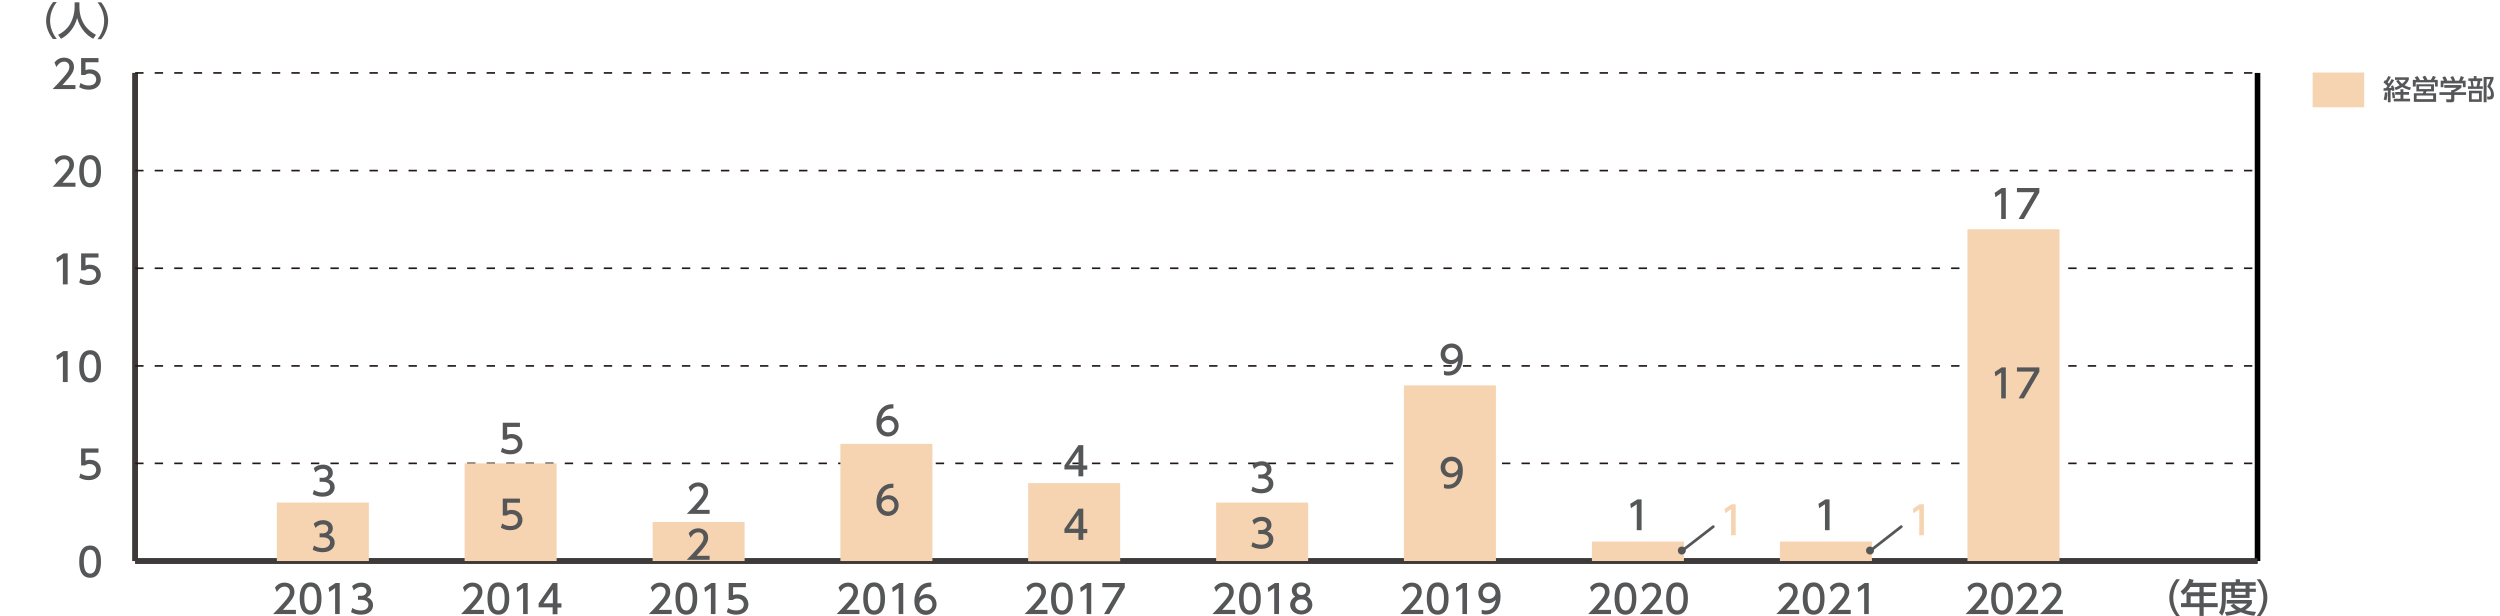 <?xml version="1.0" encoding="utf-8"?>
<!-- Generator: Adobe Illustrator 27.7.0, SVG Export Plug-In . SVG Version: 6.00 Build 0)  -->
<svg version="1.1" id="レイヤー_1" xmlns="http://www.w3.org/2000/svg" xmlns:xlink="http://www.w3.org/1999/xlink" x="0px"
	 y="0px" width="1192.9px" height="294.1px" viewBox="0 0 1192.9 294.1" style="enable-background:new 0 0 1192.9 294.1;"
	 xml:space="preserve">
<style type="text/css">
	.st0{fill:#F6D4B1;}
	.st1{fill:#555657;}
	.st2{fill-rule:evenodd;clip-rule:evenodd;fill:none;stroke:#3E3A39;stroke-width:2.662;stroke-miterlimit:10;}
	.st3{fill:none;stroke:#000000;stroke-width:2.662;stroke-miterlimit:10;}
	
		.st4{fill-rule:evenodd;clip-rule:evenodd;fill:none;stroke:#231815;stroke-width:0.798;stroke-miterlimit:10;stroke-dasharray:3.993,5.324;}
	.st5{fill:#BBBCDE;}
	.st6{fill:#A0D8EF;}
	.st7{fill:#E7B0CF;}
	.st8{fill:#B9DDC0;}
	.st9{fill:#F9E8B1;}
	.st10{fill:none;stroke:#555657;stroke-width:1.331;stroke-linecap:round;stroke-linejoin:round;stroke-miterlimit:10;}
</style>
<rect x="1103.5" y="34.6" class="st0" width="24.6" height="16.6"/>
<g>
	<path class="st1" d="M1137.4,42.1c0.3,0,0.4,0,1,0c0.3-0.3,0.6-0.7,0.8-1c-1-1.1-1.5-1.5-1.9-1.7l0.7-1.2c0.2,0.2,0.3,0.2,0.4,0.3
		c0.1-0.2,0.7-1.1,1.2-2.2l1.2,0.4c-0.3,0.7-0.8,1.6-1.5,2.6c0.4,0.4,0.5,0.5,0.6,0.6c0.5-0.8,0.8-1.2,1.3-2.2l1.2,0.6
		c-0.7,1.1-2.1,3.1-2.6,3.7l1.3-0.1c-0.1-0.5-0.2-0.5-0.2-0.8l1-0.4c0.3,0.7,0.5,1.6,0.7,2.4l-1.1,0.4c0-0.2,0-0.3-0.1-0.5
		c-0.2,0-0.6,0.1-0.7,0.1v5.7h-1.3v-5.6c-0.7,0.1-1.7,0.1-2.1,0.1L1137.4,42.1z M1139.2,44.2c0,0.5-0.1,2.3-0.5,3.7l-1.3-0.4
		c0.3-1.2,0.5-2.1,0.6-3.5L1139.2,44.2z M1142.4,43.9c0.2,0.9,0.4,1.7,0.4,2.8l-1.2,0.2c0-0.8-0.1-1.9-0.3-2.7L1142.4,43.9z
		 M1149.5,43.9v1.3h-2.7v1.9h3.2v1.3h-7.8v-1.3h3.2v-1.9h-2.5v-1.3h2.5v-1.3h1.4v1.3H1149.5z M1144.5,38.1c0.3,0.4,0.7,1.1,1.7,1.9
		c1.1-0.9,1.4-1.4,1.7-1.9h-5.1v-1.2h6.6V38c-0.2,0.4-0.6,1.4-2,2.7c1.4,0.8,2.5,1,3,1l-0.5,1.3c-1.9-0.5-2.9-1-3.7-1.5
		c-1.3,0.9-2.3,1.2-3,1.5l-0.7-1.2c0.5-0.1,1.3-0.4,2.5-1.1c-0.7-0.7-1.2-1.3-1.7-2.1L1144.5,38.1z"/>
	<path class="st1" d="M1156.7,38.1c-0.1-0.1-0.4-0.8-0.8-1.4l1.3-0.6c0.6,0.9,0.8,1.3,1.1,2h1.6c0.5-0.7,0.7-1.2,1-1.9l1.4,0.5
		c-0.3,0.6-0.7,1.2-0.8,1.4h1.7v3.2h-1.3v-2h-9.2v2h-1.4v-3.2h1.7c-0.4-0.7-0.7-1.1-0.8-1.2l1.3-0.6c0.3,0.4,0.7,0.9,1.2,1.9H1156.7
		z M1161.3,43.6h-3.5l-0.3,0.9h4.9v4.1h-10.6v-4.1h4.3c0.1-0.3,0.3-0.6,0.3-0.9h-3.4v-3.4h8.4V43.6z M1161,45.6h-7.9v1.7h7.9V45.6z
		 M1160,41.2h-5.7v1.3h5.7V41.2z"/>
	<path class="st1" d="M1174.5,40.7v1.1c-0.8,0.7-2.3,1.7-3.4,2.1v0.1h5.6v1.3h-5.6v2.4c0,1-1,1.1-1.1,1.1h-2.6l-0.3-1.4h2.1
		c0.4,0,0.4-0.2,0.4-0.4v-1.7h-5.6v-1.3h5.6v-1h0.6c0.5-0.1,1.4-0.5,2-1.1h-5.9v-1.3H1174.5z M1166.2,38.5c-0.3-0.7-0.6-1.3-0.8-1.6
		l1.3-0.5c0.4,0.5,0.8,1.3,1,2l-0.3,0.1h2.7c-0.3-0.8-0.6-1.2-0.9-1.7l1.3-0.5c0.3,0.4,0.8,1.4,1,2.1l-0.4,0.1h2.2
		c0.2-0.3,0.4-0.7,0.9-2.2l1.5,0.5c-0.3,0.7-0.5,1.1-0.9,1.7h1.7v3.1h-1.3v-1.8h-9.3v1.8h-1.3v-3.1H1166.2z"/>
	<path class="st1" d="M1180.4,37.4v-1.1h1.3v1.1h2.7v1.2h-0.8c-0.1,0.7-0.3,1.8-0.5,2.6h1.6v1.2h-7.1v-1.2h1.6
		c-0.1-0.9-0.2-1.9-0.4-2.6h-1v-1.2H1180.4z M1184.2,48.6h-6.1v-5.3h6.1V48.6z M1182.9,44.5h-3.5v2.9h3.5V44.5z M1181.7,41.3
		c0.3-1,0.5-2.3,0.5-2.6h-2.3c0.2,0.9,0.3,1.6,0.4,2.6H1181.7z M1185.1,48.8V36.7h4.7v1.1c-0.7,1.7-0.7,1.8-1.5,3.4
		c1.3,1.4,1.7,2.8,1.7,4c0,0.8-0.2,1.5-0.7,1.9c-0.3,0.3-0.8,0.4-1.5,0.4h-0.9l-0.2-1.4h0.9c0.4,0,1-0.1,1-1.2
		c0-1.4-0.7-2.6-1.8-3.5c0.5-1,1.2-2.6,1.5-3.6h-1.8v11H1185.1z"/>
</g>
<g>
	<path class="st1" d="M1038.4,294c-3.2-4-3.3-7.7-3.3-8.8c0-1.2,0.2-4.9,3.3-8.8h1.8c-2,2.5-3.2,5.6-3.2,8.8c0,3.2,1.2,6.3,3.2,8.8
		H1038.4z"/>
	<path class="st1" d="M1057.5,278.2v1.9h-6v2.5h5.4v1.8h-5.4v3.4h6.7v1.9h-6.7v4.2h-2v-4.2h-8.8v-1.9h2.6v-5.2h6.2v-2.5h-4.3
		c-1.3,2.1-2.4,3-3.4,3.8l-1.3-1.7c2-1.5,3.4-3.4,4.1-6l2.1,0.5c-0.2,0.7-0.4,1-0.5,1.4H1057.5z M1049.5,284.5h-4.2v3.4h4.2V284.5z"
		/>
	<path class="st1" d="M1060.1,277.8h6.7v-1.4h2v1.4h7.5v1.7h-2.9v1.4h3v1.5h-3v2.9h-8.7v-2.9h-2.6v3.4c0,2.9-0.4,5.8-1.8,8l-1.5-1.5
		c1.1-1.6,1.4-4.1,1.4-6.6V277.8z M1065.9,288c0.5,0.5,1.5,1.5,3.3,2.3c2-1,2.6-1.8,3-2.3h-9.7v-1.7h12v1.7c-0.3,0.5-1,1.8-3.2,3.1
		c1.6,0.5,3.1,0.7,5.2,0.9l-0.9,1.8c-0.9-0.1-3.5-0.4-6.4-1.7c-2.8,1.2-5.3,1.5-6.8,1.7l-0.8-1.7c1-0.1,2.9-0.3,5.4-1
		c-1.7-1-2.4-1.8-2.7-2.1L1065.9,288z M1062,279.5v1.4h2.6v-1.4H1062z M1066.4,279.5v1.4h5.1v-1.4H1066.4z M1066.4,282.4v1.4h5.1
		v-1.4H1066.4z"/>
	<path class="st1" d="M1076.8,294c2-2.5,3.2-5.6,3.2-8.8c0-3.2-1.2-6.3-3.2-8.8h1.8c3,3.8,3.3,7.4,3.3,8.8c0,1.4-0.3,5.1-3.3,8.8
		H1076.8z"/>
</g>
<g>
	<path class="st1" d="M25.3,18.7c-3.2-4-3.3-7.7-3.3-8.8C22,8.7,22.2,5,25.3,1h1.8c-2,2.5-3.2,5.6-3.2,8.8c0,3.2,1.2,6.3,3.2,8.8
		H25.3z"/>
	<path class="st1" d="M35.7,1.1h2.2v2.3c0,3.6,1.1,9.7,7.9,13.2l-1.3,1.9c-3.4-1.7-6.4-5.2-7.7-9.9c-1.2,4.5-4,8-7.7,9.9l-1.4-1.9
		c2.7-1.3,5-3.4,6.3-6.2c1-2.1,1.6-4.7,1.6-6.9V1.1z"/>
	<path class="st1" d="M46.5,18.7c2-2.5,3.2-5.6,3.2-8.8c0-3.2-1.2-6.3-3.2-8.8h1.8c3,3.8,3.3,7.4,3.3,8.8c0,1.4-0.3,5.1-3.3,8.8
		H46.5z"/>
</g>
<g>
	<line class="st2" x1="64.5" y1="267.7" x2="1077.2" y2="267.7"/>
	<g>
		<g>
			<line class="st2" x1="64.5" y1="267.7" x2="64.5" y2="34.8"/>
			<line class="st3" x1="1077.2" y1="267.7" x2="1077.2" y2="34.8"/>
		</g>
	</g>
</g>
<g>
	<g>
		<g>
			<path class="st1" d="M37.8,268c0-1.4,0-7.7,5.2-7.7s5.2,6.3,5.2,7.7c0,1.4,0,7.7-5.2,7.7S37.8,269.4,37.8,268z M46,268
				c0-2.9-0.5-5.7-3-5.7c-2.5,0-3,2.8-3,5.7c0,3,0.6,5.7,3,5.7C45.5,273.7,46,270.8,46,268z"/>
		</g>
		<g>
			<path class="st1" d="M47,216h-6.2v3.8c0.5-0.2,1.1-0.4,2.1-0.4c3.2,0,5.2,2.1,5.2,4.8c0,2.3-1.7,4.9-5.8,4.9
				c-1.6,0-3.1-0.4-4.5-1.2l0.6-2c1.2,0.8,2.5,1.2,3.9,1.2c2.9,0,3.6-1.7,3.6-2.9c0-1.7-1.4-2.8-3.2-2.8c-0.8,0-1.5,0.2-2.1,0.7
				h-1.9V214H47V216z"/>
		</g>
		<g>
			<path class="st1" d="M30.3,167.5h2v14.8H30v-12.4l-2.8,1.9l-0.3-2.1L30.3,167.5z"/>
			<path class="st1" d="M37.8,174.8c0-1.4,0-7.7,5.2-7.7c5.2,0,5.2,6.3,5.2,7.7c0,1.4,0,7.7-5.2,7.7
				C37.8,182.5,37.8,176.3,37.8,174.8z M46,174.8c0-2.9-0.5-5.7-3-5.7c-2.5,0-3,2.8-3,5.7c0,3,0.6,5.7,3,5.7
				C45.5,180.5,46,177.7,46,174.8z"/>
		</g>
		<g>
			<path class="st1" d="M30.3,120.9h2v14.8H30v-12.4l-2.8,1.9l-0.3-2.1L30.3,120.9z"/>
			<path class="st1" d="M47,122.9h-6.2v3.8c0.5-0.2,1.1-0.4,2.1-0.4c3.2,0,5.2,2.1,5.2,4.8c0,2.3-1.7,4.9-5.8,4.9
				c-1.6,0-3.1-0.4-4.5-1.2l0.6-2c1.2,0.8,2.5,1.2,3.9,1.2c2.9,0,3.6-1.7,3.6-2.9c0-1.7-1.4-2.8-3.2-2.8c-0.8,0-1.5,0.2-2.1,0.7
				h-1.9v-8.1H47V122.9z"/>
		</g>
		<g>
			<path class="st1" d="M36,87.1v2H25.1c1.6-1.6,3.3-3.4,5.2-5.6c2.3-2.6,2.8-3.7,2.8-5c0-1.5-1-2.5-2.5-2.5c-2.2,0-3.3,2-3.7,2.6
				l-0.9-2.2c1.2-1.5,2.7-2.3,4.6-2.3c2.1,0,4.7,1.2,4.7,4.4c0,2.1-0.9,3.7-5.5,8.7H36z"/>
			<path class="st1" d="M37.8,81.7c0-1.4,0-7.7,5.2-7.7c5.2,0,5.2,6.3,5.2,7.7c0,1.4,0,7.7-5.2,7.7C37.8,89.4,37.8,83.1,37.8,81.7z
				 M46,81.7c0-2.9-0.5-5.7-3-5.7c-2.5,0-3,2.8-3,5.7c0,3,0.6,5.7,3,5.7C45.5,87.4,46,84.5,46,81.7z"/>
		</g>
		<g>
			<path class="st1" d="M36,40.5v2H25.1c1.6-1.6,3.3-3.4,5.2-5.6c2.3-2.6,2.8-3.7,2.8-5c0-1.5-1-2.5-2.5-2.5c-2.2,0-3.3,2-3.7,2.6
				l-0.9-2.2c1.2-1.5,2.7-2.3,4.6-2.3c2.1,0,4.7,1.2,4.7,4.4c0,2.1-0.9,3.7-5.5,8.7H36z"/>
			<path class="st1" d="M47,29.7h-6.2v3.8c0.5-0.2,1.1-0.4,2.1-0.4c3.2,0,5.2,2.1,5.2,4.8c0,2.3-1.7,4.9-5.8,4.9
				c-1.6,0-3.1-0.4-4.5-1.2l0.6-2c1.2,0.8,2.5,1.2,3.9,1.2c2.9,0,3.6-1.7,3.6-2.9c0-1.7-1.4-2.8-3.2-2.8c-0.8,0-1.5,0.2-2.1,0.7
				h-1.9v-8.1H47V29.7z"/>
		</g>
	</g>
	<line class="st2" x1="64.5" y1="267.7" x2="64.5" y2="34.8"/>
	<g>
		<g>
			<line class="st2" x1="64.5" y1="267.7" x2="1077.2" y2="267.7"/>
			<line class="st4" x1="64.5" y1="221.1" x2="1077.2" y2="221.1"/>
			<line class="st4" x1="64.5" y1="174.6" x2="1077.2" y2="174.6"/>
			<line class="st4" x1="64.5" y1="128" x2="1077.2" y2="128"/>
			<line class="st4" x1="64.5" y1="81.4" x2="1077.2" y2="81.4"/>
			<line class="st4" x1="64.5" y1="34.8" x2="1077.2" y2="34.8"/>
		</g>
	</g>
</g>
<g>
	<g>
		<g>
			<rect x="132.1" y="239.8" class="st5" width="43.9" height="0"/>
			<rect x="221.7" y="221.1" class="st5" width="43.9" height="0"/>
			<rect x="311.4" y="249.1" class="st5" width="43.9" height="0"/>
			<rect x="401" y="211.8" class="st5" width="43.9" height="0"/>
			<rect x="490.6" y="230.5" class="st5" width="43.9" height="0"/>
			<rect x="580.3" y="239.8" class="st5" width="43.9" height="0"/>
			<rect x="669.9" y="183.9" class="st5" width="43.9" height="0"/>
		</g>
	</g>
	<g>
		<g>
			<rect x="132.1" y="239.8" class="st6" width="43.9" height="0"/>
			<rect x="221.7" y="221.1" class="st6" width="43.9" height="0"/>
			<rect x="311.4" y="249.1" class="st6" width="43.9" height="0"/>
			<rect x="401" y="211.8" class="st6" width="43.9" height="0"/>
			<rect x="490.6" y="230.5" class="st6" width="43.9" height="0"/>
			<rect x="580.3" y="239.8" class="st6" width="43.9" height="0"/>
			<rect x="669.9" y="183.9" class="st6" width="43.9" height="0"/>
		</g>
	</g>
	<g>
		<g>
			<rect x="132.1" y="239.8" class="st7" width="43.9" height="0"/>
			<rect x="221.7" y="221.1" class="st7" width="43.9" height="0"/>
			<rect x="311.4" y="249.1" class="st7" width="43.9" height="0"/>
			<rect x="401" y="211.8" class="st7" width="43.9" height="0"/>
			<rect x="490.6" y="230.5" class="st7" width="43.9" height="0"/>
			<rect x="580.3" y="239.8" class="st7" width="43.9" height="0"/>
			<rect x="669.9" y="183.9" class="st7" width="43.9" height="0"/>
		</g>
	</g>
	<g>
		<g>
			<rect x="132.1" y="239.8" class="st0" width="43.9" height="27.9"/>
			<rect x="221.7" y="221.1" class="st0" width="43.9" height="46.6"/>
			<rect x="311.4" y="249.1" class="st0" width="43.9" height="18.6"/>
			<rect x="401" y="211.8" class="st0" width="43.9" height="55.9"/>
			<rect x="490.6" y="230.5" class="st0" width="43.9" height="37.3"/>
			<rect x="580.3" y="239.8" class="st0" width="43.9" height="27.9"/>
			<rect x="669.9" y="183.9" class="st0" width="43.9" height="83.8"/>
		</g>
	</g>
	<g>
		<g>
			<rect x="132.1" y="267.7" class="st8" width="43.9" height="0"/>
			<rect x="221.7" y="267.7" class="st8" width="43.9" height="0"/>
			<rect x="311.4" y="267.7" class="st8" width="43.9" height="0"/>
			<rect x="401" y="267.7" class="st8" width="43.9" height="0"/>
			<rect x="490.6" y="267.7" class="st8" width="43.9" height="0"/>
			<rect x="580.3" y="267.7" class="st8" width="43.9" height="0"/>
			<rect x="669.9" y="267.7" class="st8" width="43.9" height="0"/>
		</g>
	</g>
	<g>
		<g>
			<rect x="132.1" y="267.7" class="st9" width="43.9" height="0"/>
			<rect x="221.7" y="267.7" class="st9" width="43.9" height="0"/>
			<rect x="311.4" y="267.7" class="st9" width="43.9" height="0"/>
			<rect x="401" y="267.7" class="st9" width="43.9" height="0"/>
			<rect x="490.6" y="267.7" class="st9" width="43.9" height="0"/>
			<rect x="580.3" y="267.7" class="st9" width="43.9" height="0"/>
			<rect x="669.9" y="267.7" class="st9" width="43.9" height="0"/>
		</g>
	</g>
</g>
<g>
	<g>
		<path class="st1" d="M679.1,291v2h-10.9c1.6-1.6,3.3-3.4,5.2-5.6c2.3-2.6,2.8-3.7,2.8-5c0-1.5-1-2.5-2.5-2.5c-2.2,0-3.3,2-3.7,2.6
			l-0.9-2.2c1.2-1.5,2.7-2.3,4.6-2.3c2.1,0,4.7,1.2,4.7,4.4c0,2.1-0.9,3.7-5.5,8.6H679.1z"/>
		<path class="st1" d="M680.8,285.6c0-1.4,0-7.7,5.2-7.7s5.2,6.3,5.2,7.7c0,1.4,0,7.7-5.2,7.7S680.8,287,680.8,285.6z M689,285.6
			c0-2.9-0.5-5.7-3-5.7c-2.5,0-3,2.8-3,5.7c0,3,0.6,5.7,3,5.7C688.5,291.3,689,288.4,689,285.6z"/>
		<path class="st1" d="M698,278.2h2V293h-2.2v-12.4l-2.8,1.9l-0.3-2.1L698,278.2z"/>
		<path class="st1" d="M706.9,290.9c0.7,0.3,1.3,0.4,2.1,0.4c3,0,4.4-2.2,4.7-5.1c-0.5,0.5-1.5,1.6-3.5,1.6c-2.6,0-4.8-1.8-4.8-4.8
			c0-2.9,2.2-5.1,5.2-5.1c1.6,0,5.4,0.7,5.4,6.7c0,5.1-2.6,8.6-6.9,8.6c-1.2,0-1.8-0.2-2.1-0.4V290.9z M710.4,285.8
			c1.6,0,3.2-1.2,3.2-2.9c0-1.6-1.2-3-3.1-3c-2.1,0-3,1.7-3,3C707.5,284.9,709,285.8,710.4,285.8z"/>
	</g>
	<g>
		<path class="st1" d="M948.8,291v2h-10.9c1.6-1.6,3.3-3.4,5.2-5.6c2.3-2.6,2.8-3.7,2.8-5c0-1.5-1-2.5-2.5-2.5c-2.2,0-3.3,2-3.7,2.6
			l-0.9-2.2c1.2-1.5,2.7-2.3,4.6-2.3c2.1,0,4.7,1.2,4.7,4.4c0,2.1-0.9,3.7-5.5,8.6H948.8z"/>
		<path class="st1" d="M950.1,285.6c0-1.4,0-7.7,5.2-7.7s5.2,6.3,5.2,7.7c0,1.4,0,7.7-5.2,7.7S950.1,287,950.1,285.6z M958.3,285.6
			c0-2.9-0.5-5.7-3-5.7c-2.5,0-3,2.8-3,5.7c0,3,0.6,5.7,3,5.7C957.8,291.3,958.3,288.4,958.3,285.6z"/>
		<path class="st1" d="M972.5,291v2h-10.9c1.6-1.6,3.3-3.4,5.2-5.6c2.3-2.6,2.8-3.7,2.8-5c0-1.5-1-2.5-2.5-2.5c-2.2,0-3.3,2-3.7,2.6
			l-0.9-2.2c1.2-1.5,2.7-2.3,4.6-2.3c2.1,0,4.7,1.2,4.7,4.4c0,2.1-0.9,3.7-5.5,8.6H972.5z"/>
		<path class="st1" d="M984.3,291v2h-10.9c1.6-1.6,3.3-3.4,5.2-5.6c2.3-2.6,2.8-3.7,2.8-5c0-1.5-1-2.5-2.5-2.5c-2.2,0-3.3,2-3.7,2.6
			l-0.9-2.2c1.2-1.5,2.7-2.3,4.6-2.3c2.1,0,4.7,1.2,4.7,4.4c0,2.1-0.9,3.7-5.5,8.6H984.3z"/>
	</g>
	<g>
		<path class="st1" d="M589.4,291v2h-10.9c1.6-1.6,3.3-3.4,5.2-5.6c2.3-2.6,2.8-3.7,2.8-5c0-1.5-1-2.5-2.5-2.5c-2.2,0-3.3,2-3.7,2.6
			l-0.9-2.2c1.2-1.5,2.7-2.3,4.6-2.3c2.1,0,4.7,1.2,4.7,4.4c0,2.1-0.9,3.7-5.5,8.6H589.4z"/>
		<path class="st1" d="M591.2,285.6c0-1.4,0-7.7,5.2-7.7s5.2,6.3,5.2,7.7c0,1.4,0,7.7-5.2,7.7S591.2,287,591.2,285.6z M599.4,285.6
			c0-2.9-0.5-5.7-3-5.7c-2.5,0-3,2.8-3,5.7c0,3,0.6,5.7,3,5.7C598.9,291.3,599.4,288.4,599.4,285.6z"/>
		<path class="st1" d="M608.3,278.2h2V293H608v-12.4l-2.8,1.9l-0.3-2.1L608.3,278.2z"/>
		<path class="st1" d="M626.2,288.6c0,2.7-2.4,4.6-5.3,4.6s-5.3-1.9-5.3-4.6c0-2,1.3-3.3,2.4-3.9c-1.1-0.7-1.6-1.9-1.6-3
			c0-2.2,1.7-3.8,4.4-3.8c2.7,0,4.4,1.6,4.4,3.8c0,1.1-0.5,2.3-1.6,3C625,285.3,626.2,286.6,626.2,288.6z M624,288.6
			c0-1.1-0.7-2.6-3-2.6c-2.3,0-3,1.5-3,2.6c0,1.5,1.3,2.7,3,2.7S624,290.1,624,288.6z M623.3,281.8c0-1.4-1.1-2.1-2.3-2.1
			s-2.3,0.7-2.3,2.1c0,0.9,0.5,2.1,2.3,2.1C622.7,283.9,623.3,282.7,623.3,281.8z"/>
	</g>
	<g>
		<path class="st1" d="M499.8,291v2h-10.9c1.6-1.6,3.3-3.4,5.2-5.6c2.3-2.6,2.8-3.7,2.8-5c0-1.5-1-2.5-2.5-2.5c-2.2,0-3.3,2-3.7,2.6
			l-0.9-2.2c1.2-1.5,2.7-2.3,4.6-2.3c2.1,0,4.7,1.2,4.7,4.4c0,2.1-0.9,3.7-5.5,8.6H499.8z"/>
		<path class="st1" d="M501.5,285.6c0-1.4,0-7.7,5.2-7.7s5.2,6.3,5.2,7.7c0,1.4,0,7.7-5.2,7.7S501.5,287,501.5,285.6z M509.8,285.6
			c0-2.9-0.5-5.7-3-5.7s-3,2.8-3,5.7c0,3,0.6,5.7,3,5.7C509.2,291.3,509.8,288.4,509.8,285.6z"/>
		<path class="st1" d="M518.7,278.2h2V293h-2.2v-12.4l-2.8,1.9l-0.3-2.1L518.7,278.2z"/>
		<path class="st1" d="M536.7,278.2v2.1l-7.4,12.7h-2.5l7.5-12.8H526v-2H536.7z"/>
	</g>
	<g>
		<path class="st1" d="M410.1,291v2h-10.9c1.6-1.6,3.3-3.4,5.2-5.6c2.3-2.6,2.8-3.7,2.8-5c0-1.5-1-2.5-2.5-2.5c-2.2,0-3.3,2-3.7,2.6
			l-0.9-2.2c1.2-1.5,2.7-2.3,4.6-2.3c2.1,0,4.7,1.2,4.7,4.4c0,2.1-0.9,3.7-5.5,8.6H410.1z"/>
		<path class="st1" d="M411.9,285.6c0-1.4,0-7.7,5.2-7.7c5.2,0,5.2,6.3,5.2,7.7c0,1.4,0,7.7-5.2,7.7
			C411.9,293.3,411.9,287,411.9,285.6z M420.1,285.6c0-2.9-0.5-5.7-3-5.7c-2.5,0-3,2.8-3,5.7c0,3,0.6,5.7,3,5.7
			C419.6,291.3,420.1,288.4,420.1,285.6z"/>
		<path class="st1" d="M429,278.2h2V293h-2.2v-12.4l-2.8,1.9l-0.3-2.1L429,278.2z"/>
		<path class="st1" d="M444.6,280c-0.4,0-0.5,0-0.7,0c-3.1,0-4.7,2.2-5.3,5.1c0.7-0.8,1.9-1.6,3.5-1.6c2.5,0,4.8,1.8,4.8,4.8
			c0,2.9-2.3,5.1-5.1,5.1c-2.4,0-5.5-1.5-5.5-6.7c0-4.1,2.3-8.7,7.4-8.7c0.3,0,0.4,0,0.7,0V280z M441.9,285.4
			c-1.4,0-3.2,0.9-3.2,2.8c0,1.5,1.2,3.1,3.2,3.1c1.9,0,3-1.4,3-2.9C444.8,285.7,442.7,285.4,441.9,285.4z"/>
	</g>
	<g>
		<path class="st1" d="M320.5,291v2h-10.9c1.6-1.6,3.3-3.4,5.2-5.6c2.3-2.6,2.8-3.7,2.8-5c0-1.5-1-2.5-2.5-2.5c-2.2,0-3.3,2-3.7,2.6
			l-0.9-2.2c1.2-1.5,2.7-2.3,4.6-2.3c2.1,0,4.7,1.2,4.7,4.4c0,2.1-0.9,3.7-5.5,8.6H320.5z"/>
		<path class="st1" d="M322.3,285.6c0-1.4,0-7.7,5.2-7.7c5.2,0,5.2,6.3,5.2,7.7c0,1.4,0,7.7-5.2,7.7
			C322.3,293.3,322.3,287,322.3,285.6z M330.5,285.6c0-2.9-0.5-5.7-3-5.7s-3,2.8-3,5.7c0,3,0.6,5.7,3,5.7
			C329.9,291.3,330.5,288.4,330.5,285.6z"/>
		<path class="st1" d="M339.4,278.2h2V293h-2.2v-12.4l-2.8,1.9l-0.3-2.1L339.4,278.2z"/>
		<path class="st1" d="M356,280.2h-6.2v3.8c0.5-0.2,1.1-0.4,2.1-0.4c3.2,0,5.2,2.1,5.2,4.8c0,2.3-1.7,4.9-5.8,4.9
			c-1.6,0-3.1-0.4-4.5-1.2l0.6-2c1.2,0.8,2.5,1.2,3.9,1.2c2.9,0,3.6-1.7,3.6-2.9c0-1.7-1.4-2.8-3.2-2.8c-0.8,0-1.5,0.2-2.1,0.7h-1.9
			v-8.1h8.2V280.2z"/>
	</g>
	<g>
		<path class="st1" d="M230.9,291v2H220c1.6-1.6,3.3-3.4,5.2-5.6c2.3-2.6,2.8-3.7,2.8-5c0-1.5-1-2.5-2.5-2.5c-2.2,0-3.3,2-3.7,2.6
			l-0.9-2.2c1.2-1.5,2.7-2.3,4.6-2.3c2.1,0,4.7,1.2,4.7,4.4c0,2.1-0.9,3.7-5.5,8.6H230.9z"/>
		<path class="st1" d="M232.6,285.6c0-1.4,0-7.7,5.2-7.7c5.2,0,5.2,6.3,5.2,7.7c0,1.4,0,7.7-5.2,7.7
			C232.6,293.3,232.6,287,232.6,285.6z M240.8,285.6c0-2.9-0.5-5.7-3-5.7s-3,2.8-3,5.7c0,3,0.6,5.7,3,5.7
			C240.3,291.3,240.8,288.4,240.8,285.6z"/>
		<path class="st1" d="M249.8,278.2h2V293h-2.2v-12.4l-2.8,1.9l-0.3-2.1L249.8,278.2z"/>
		<path class="st1" d="M263.7,293v-3.2H257v-1.9l6.7-9.7h2.3v9.7h1.9v2h-1.9v3.2H263.7z M259.3,287.9h4.5v-6.6L259.3,287.9z"/>
	</g>
	<g>
		<path class="st1" d="M141.2,291v2h-10.9c1.6-1.6,3.3-3.4,5.2-5.6c2.3-2.6,2.8-3.7,2.8-5c0-1.5-1-2.5-2.5-2.5c-2.2,0-3.3,2-3.7,2.6
			l-0.9-2.2c1.2-1.5,2.7-2.3,4.6-2.3c2.1,0,4.7,1.2,4.7,4.4c0,2.1-0.9,3.7-5.5,8.6H141.2z"/>
		<path class="st1" d="M143,285.6c0-1.4,0-7.7,5.2-7.7c5.2,0,5.2,6.3,5.2,7.7c0,1.4,0,7.7-5.2,7.7C143,293.3,143,287,143,285.6z
			 M151.2,285.6c0-2.9-0.5-5.7-3-5.7s-3,2.8-3,5.7c0,3,0.6,5.7,3,5.7C150.7,291.3,151.2,288.4,151.2,285.6z"/>
		<path class="st1" d="M160.1,278.2h2V293h-2.2v-12.4l-2.8,1.9l-0.3-2.1L160.1,278.2z"/>
		<path class="st1" d="M168.1,290.1c1.2,0.8,2.6,1.2,4.1,1.2c2.6,0,3.6-1.5,3.6-2.7c0-1.3-1.1-2.4-3.5-2.4h-1.5v-1.9h1.4
			c2,0,2.7-1.2,2.7-2.2c0-1.4-1.3-2.1-2.5-2.1c-1.4,0-2.7,0.7-3.6,1.7l-0.8-2c1.4-1.3,3-1.7,4.5-1.7c2.4,0,4.6,1.4,4.6,3.9
			c0,2.1-1.5,2.9-2,3.1c0.8,0.3,2.9,1.1,2.9,3.8c0,2-1.5,4.5-5.8,4.5c-1.9,0-3.4-0.5-4.7-1.2L168.1,290.1z"/>
	</g>
</g>
<g>
	<path class="st1" d="M149.8,260.3c1.2,0.8,2.6,1.2,4.1,1.2c2.6,0,3.6-1.5,3.6-2.7c0-1.3-1.1-2.4-3.5-2.4h-1.5v-1.9h1.4
		c2,0,2.7-1.2,2.7-2.2c0-1.4-1.2-2.1-2.5-2.1c-1.4,0-2.7,0.7-3.6,1.7l-0.8-2c1.4-1.3,3-1.7,4.5-1.7c2.4,0,4.6,1.4,4.6,3.9
		c0,2.1-1.5,2.9-2,3.1c0.8,0.3,2.9,1.1,2.9,3.8c0,2-1.5,4.5-5.8,4.5c-1.9,0-3.4-0.5-4.7-1.2L149.8,260.3z"/>
</g>
<g>
	<g>
		<path class="st1" d="M149.8,233.8c1.2,0.8,2.6,1.2,4.1,1.2c2.6,0,3.6-1.5,3.6-2.7c0-1.3-1.1-2.4-3.5-2.4h-1.5v-1.9h1.4
			c2,0,2.7-1.2,2.7-2.2c0-1.4-1.3-2.1-2.5-2.1c-1.4,0-2.7,0.7-3.6,1.7l-0.8-2c1.4-1.3,3-1.7,4.5-1.7c2.4,0,4.6,1.4,4.6,3.9
			c0,2.1-1.5,2.9-2,3.1c0.8,0.3,2.9,1.1,2.9,3.8c0,2-1.5,4.5-5.8,4.5c-1.9,0-3.4-0.5-4.7-1.2L149.8,233.8z"/>
	</g>
</g>
<g>
	<path class="st1" d="M248.2,239.9H242v3.8c0.5-0.2,1.1-0.4,2.1-0.4c3.2,0,5.2,2.1,5.2,4.8c0,2.3-1.7,4.9-5.8,4.9
		c-1.6,0-3.1-0.4-4.5-1.2l0.6-2c1.2,0.8,2.5,1.2,3.9,1.2c2.9,0,3.6-1.7,3.6-2.9c0-1.7-1.4-2.8-3.2-2.8c-0.8,0-1.5,0.2-2.1,0.7h-1.9
		v-8.1h8.2V239.9z"/>
</g>
<g>
	<g>
		<path class="st1" d="M248.2,203.7H242v3.8c0.5-0.2,1.1-0.4,2.1-0.4c3.2,0,5.2,2.1,5.2,4.8c0,2.3-1.7,4.9-5.8,4.9
			c-1.6,0-3.1-0.4-4.5-1.2l0.6-2c1.2,0.8,2.5,1.2,3.9,1.2c2.9,0,3.6-1.7,3.6-2.9c0-1.7-1.4-2.8-3.2-2.8c-0.8,0-1.5,0.2-2.1,0.7h-1.9
			v-8.1h8.2V203.7z"/>
	</g>
</g>
<g>
	<path class="st1" d="M338.6,265.1v2h-10.9c1.6-1.6,3.3-3.4,5.2-5.6c2.3-2.6,2.8-3.7,2.8-5c0-1.5-1-2.5-2.5-2.5
		c-2.2,0-3.3,2-3.7,2.6l-0.9-2.2c1.2-1.5,2.7-2.3,4.6-2.3c2.1,0,4.7,1.2,4.7,4.4c0,2.1-0.9,3.7-5.5,8.7H338.6z"/>
</g>
<g>
	<g>
		<path class="st1" d="M338.6,243.2v2h-10.9c1.6-1.6,3.3-3.4,5.2-5.6c2.3-2.6,2.8-3.7,2.8-5c0-1.5-1-2.5-2.5-2.5
			c-2.2,0-3.3,2-3.7,2.6l-0.9-2.2c1.2-1.5,2.7-2.3,4.6-2.3c2.1,0,4.7,1.2,4.7,4.4c0,2.1-0.9,3.7-5.5,8.7H338.6z"/>
	</g>
</g>
<g>
	<path class="st1" d="M426.5,232.8c-0.4,0-0.5,0-0.7,0c-3.1,0-4.7,2.2-5.3,5.1c0.7-0.8,1.9-1.6,3.5-1.6c2.5,0,4.8,1.8,4.8,4.8
		c0,2.9-2.3,5.1-5.1,5.1c-2.4,0-5.5-1.5-5.5-6.7c0-4.1,2.3-8.7,7.4-8.7c0.3,0,0.4,0,0.7,0V232.8z M423.8,238.2
		c-1.4,0-3.2,0.9-3.2,2.8c0,1.5,1.2,3.1,3.2,3.1c1.9,0,3-1.4,3-2.9C426.7,238.6,424.6,238.2,423.8,238.2z"/>
</g>
<g>
	<g>
		<path class="st1" d="M426.5,194.9c-0.4,0-0.5,0-0.7,0c-3.1,0-4.7,2.2-5.3,5.1c0.7-0.8,1.9-1.6,3.5-1.6c2.5,0,4.8,1.8,4.8,4.8
			c0,2.9-2.3,5.1-5.1,5.1c-2.4,0-5.5-1.5-5.5-6.7c0-4.1,2.3-8.7,7.4-8.7c0.3,0,0.4,0,0.7,0V194.9z M423.8,200.4
			c-1.4,0-3.2,0.9-3.2,2.8c0,1.5,1.2,3.1,3.2,3.1c1.9,0,3-1.4,3-2.9C426.7,200.7,424.6,200.4,423.8,200.4z"/>
	</g>
</g>
<g>
	<path class="st1" d="M514.6,257.5v-3.2h-6.7v-1.9l6.7-9.7h2.3v9.7h1.9v2h-1.9v3.2H514.6z M510.1,252.3h4.5v-6.6L510.1,252.3z"/>
</g>
<g>
	<g>
		<path class="st1" d="M514.6,227.1V224h-6.7v-1.9l6.7-9.7h2.3v9.7h1.9v2h-1.9v3.2H514.6z M510.1,222h4.5v-6.6L510.1,222z"/>
	</g>
</g>
<g>
	<path class="st1" d="M597.7,258.7c1.2,0.8,2.6,1.2,4.1,1.2c2.6,0,3.6-1.5,3.6-2.7c0-1.3-1.1-2.4-3.5-2.4h-1.5v-1.9h1.4
		c2,0,2.7-1.2,2.7-2.2c0-1.4-1.3-2.1-2.5-2.1c-1.4,0-2.7,0.7-3.6,1.7l-0.8-2c1.4-1.3,3-1.7,4.5-1.7c2.4,0,4.6,1.4,4.6,3.9
		c0,2.1-1.5,2.9-2,3.1c0.8,0.3,2.9,1.1,2.9,3.8c0,2-1.5,4.5-5.8,4.5c-1.9,0-3.4-0.5-4.7-1.2L597.7,258.7z"/>
</g>
<g>
	<g>
		<path class="st1" d="M597.7,232.2c1.2,0.8,2.6,1.2,4.1,1.2c2.6,0,3.6-1.5,3.6-2.7c0-1.3-1.1-2.4-3.5-2.4h-1.5v-1.9h1.4
			c2,0,2.7-1.2,2.7-2.2c0-1.4-1.3-2.1-2.5-2.1c-1.4,0-2.7,0.7-3.6,1.7l-0.8-2c1.4-1.2,3-1.7,4.5-1.7c2.4,0,4.6,1.4,4.6,3.9
			c0,2.1-1.5,2.9-2,3.1c0.8,0.3,2.9,1.1,2.9,3.8c0,2-1.5,4.5-5.8,4.5c-1.9,0-3.4-0.5-4.7-1.2L597.7,232.2z"/>
	</g>
</g>
<g>
	<path class="st1" d="M688.9,230.9c0.7,0.3,1.3,0.4,2.1,0.4c3,0,4.4-2.2,4.7-5.1c-0.5,0.5-1.5,1.6-3.5,1.6c-2.6,0-4.8-1.8-4.8-4.8
		c0-2.9,2.2-5.1,5.2-5.1c1.6,0,5.4,0.7,5.4,6.7c0,5.1-2.6,8.6-6.9,8.6c-1.2,0-1.8-0.2-2.1-0.4V230.9z M692.5,225.9
		c1.6,0,3.2-1.2,3.2-2.9c0-1.6-1.2-3-3.1-3c-2.1,0-3,1.7-3,3C689.6,225,691.1,225.9,692.5,225.9z"/>
</g>
<g>
	<g>
		<path class="st1" d="M688.9,176.9c0.7,0.3,1.3,0.4,2.1,0.4c3,0,4.4-2.2,4.7-5.1c-0.5,0.5-1.5,1.6-3.5,1.6c-2.6,0-4.8-1.8-4.8-4.8
			c0-2.9,2.2-5.1,5.2-5.1c1.6,0,5.4,0.7,5.4,6.7c0,5.1-2.6,8.6-6.9,8.6c-1.2,0-1.8-0.2-2.1-0.4V176.9z M692.5,171.8
			c1.6,0,3.2-1.2,3.2-2.9c0-1.6-1.2-3-3.1-3c-2.1,0-3,1.7-3,3C689.6,170.9,691.1,171.8,692.5,171.8z"/>
	</g>
</g>
<rect x="938.8" y="109.4" class="st5" width="43.9" height="0"/>
<rect x="938.8" y="109.4" class="st6" width="43.9" height="0"/>
<rect x="938.8" y="109.4" class="st7" width="43.9" height="0"/>
<rect x="938.8" y="109.4" class="st0" width="43.9" height="158.3"/>
<g>
	<path class="st1" d="M955.1,175.3h2v14.8h-2.2v-12.4l-2.8,1.9l-0.3-2.1L955.1,175.3z"/>
	<path class="st1" d="M973.1,175.3v2.1l-7.4,12.7h-2.5l7.5-12.8h-8.3v-2H973.1z"/>
</g>
<g>
	<g>
		<path class="st1" d="M955.1,89.7h2v14.8h-2.2V92.2l-2.8,1.9l-0.3-2.1L955.1,89.7z"/>
		<path class="st1" d="M973.1,89.7v2.1l-7.4,12.7h-2.5l7.5-12.8h-8.3v-2H973.1z"/>
	</g>
</g>
<rect x="759.6" y="258.4" class="st0" width="43.9" height="9.3"/>
<g>
	<path class="st1" d="M768.7,291v2h-10.9c1.6-1.6,3.3-3.4,5.2-5.6c2.3-2.6,2.8-3.7,2.8-5c0-1.5-1-2.5-2.5-2.5c-2.2,0-3.3,2-3.7,2.6
		l-0.9-2.2c1.2-1.5,2.7-2.3,4.6-2.3c2.1,0,4.7,1.2,4.7,4.4c0,2.1-0.9,3.7-5.5,8.6H768.7z"/>
	<path class="st1" d="M770.4,285.6c0-1.4,0-7.7,5.2-7.7c5.2,0,5.2,6.3,5.2,7.7c0,1.4,0,7.7-5.2,7.7
		C770.4,293.3,770.4,287,770.4,285.6z M778.7,285.6c0-2.9-0.5-5.7-3-5.7c-2.5,0-3,2.8-3,5.7c0,3,0.6,5.7,3,5.7
		C778.1,291.3,778.7,288.4,778.7,285.6z"/>
	<path class="st1" d="M793.3,291v2h-10.9c1.6-1.6,3.3-3.4,5.2-5.6c2.3-2.6,2.8-3.7,2.8-5c0-1.5-1-2.5-2.5-2.5c-2.2,0-3.3,2-3.7,2.6
		l-0.9-2.2c1.2-1.5,2.7-2.3,4.6-2.3c2.1,0,4.7,1.2,4.7,4.4c0,2.1-0.9,3.7-5.5,8.6H793.3z"/>
	<path class="st1" d="M795,285.6c0-1.4,0-7.7,5.2-7.7c5.2,0,5.2,6.3,5.2,7.7c0,1.4,0,7.7-5.2,7.7C795,293.3,795,287,795,285.6z
		 M803.3,285.6c0-2.9-0.5-5.7-3-5.7c-2.5,0-3,2.8-3,5.7c0,3,0.6,5.7,3,5.7C802.7,291.3,803.3,288.4,803.3,285.6z"/>
</g>
<g>
	<g>
		<path class="st1" d="M781.3,238.3h2V253H781v-12.4l-2.8,1.9l-0.3-2.1L781.3,238.3z"/>
	</g>
</g>
<g>
	<g>
		<path class="st0" d="M826.2,240.6h2v14.8h-2.2V243l-2.8,1.9l-0.3-2.1L826.2,240.6z"/>
	</g>
	<path class="st1" d="M804.4,262.7c0,1-0.8,1.9-1.9,1.9s-1.9-0.8-1.9-1.9s0.8-1.9,1.9-1.9S804.4,261.6,804.4,262.7z"/>
	<line class="st10" x1="802.5" y1="262.9" x2="817.5" y2="251.3"/>
</g>
<rect x="849.3" y="258.4" class="st0" width="43.9" height="9.3"/>
<g>
	<path class="st1" d="M858.5,291v2h-10.9c1.6-1.6,3.3-3.4,5.2-5.6c2.3-2.6,2.8-3.7,2.8-5c0-1.5-1-2.5-2.5-2.5c-2.2,0-3.3,2-3.7,2.6
		l-0.9-2.2c1.2-1.5,2.7-2.3,4.6-2.3c2.1,0,4.7,1.2,4.7,4.4c0,2.1-0.9,3.7-5.5,8.6H858.5z"/>
	<path class="st1" d="M860.2,285.6c0-1.4,0-7.7,5.2-7.7c5.2,0,5.2,6.3,5.2,7.7c0,1.4,0,7.7-5.2,7.7
		C860.2,293.3,860.2,287,860.2,285.6z M868.5,285.6c0-2.9-0.5-5.7-3-5.7c-2.5,0-3,2.8-3,5.7c0,3,0.6,5.7,3,5.7
		C867.9,291.3,868.5,288.4,868.5,285.6z"/>
	<path class="st1" d="M883.1,291v2h-10.9c1.6-1.6,3.3-3.4,5.2-5.6c2.3-2.6,2.8-3.7,2.8-5c0-1.5-1-2.5-2.5-2.5c-2.2,0-3.3,2-3.7,2.6
		l-0.9-2.2c1.2-1.5,2.7-2.3,4.6-2.3c2.1,0,4.7,1.2,4.7,4.4c0,2.1-0.9,3.7-5.5,8.6H883.1z"/>
	<path class="st1" d="M889.7,278.2h2V293h-2.2v-12.4l-2.8,1.9l-0.3-2.1L889.7,278.2z"/>
</g>
<g>
	<g>
		<path class="st1" d="M871,238.3h2V253h-2.2v-12.4l-2.8,1.9l-0.3-2.1L871,238.3z"/>
	</g>
</g>
<g>
	<g>
		<path class="st0" d="M916,240.6h2v14.8h-2.2V243l-2.8,1.9l-0.3-2.1L916,240.6z"/>
	</g>
	<path class="st1" d="M894.2,262.7c0,1-0.8,1.9-1.9,1.9c-1,0-1.9-0.8-1.9-1.9s0.8-1.9,1.9-1.9C893.3,260.8,894.2,261.6,894.2,262.7z
		"/>
	<line class="st10" x1="892.3" y1="262.9" x2="907.2" y2="251.3"/>
</g>
</svg>
